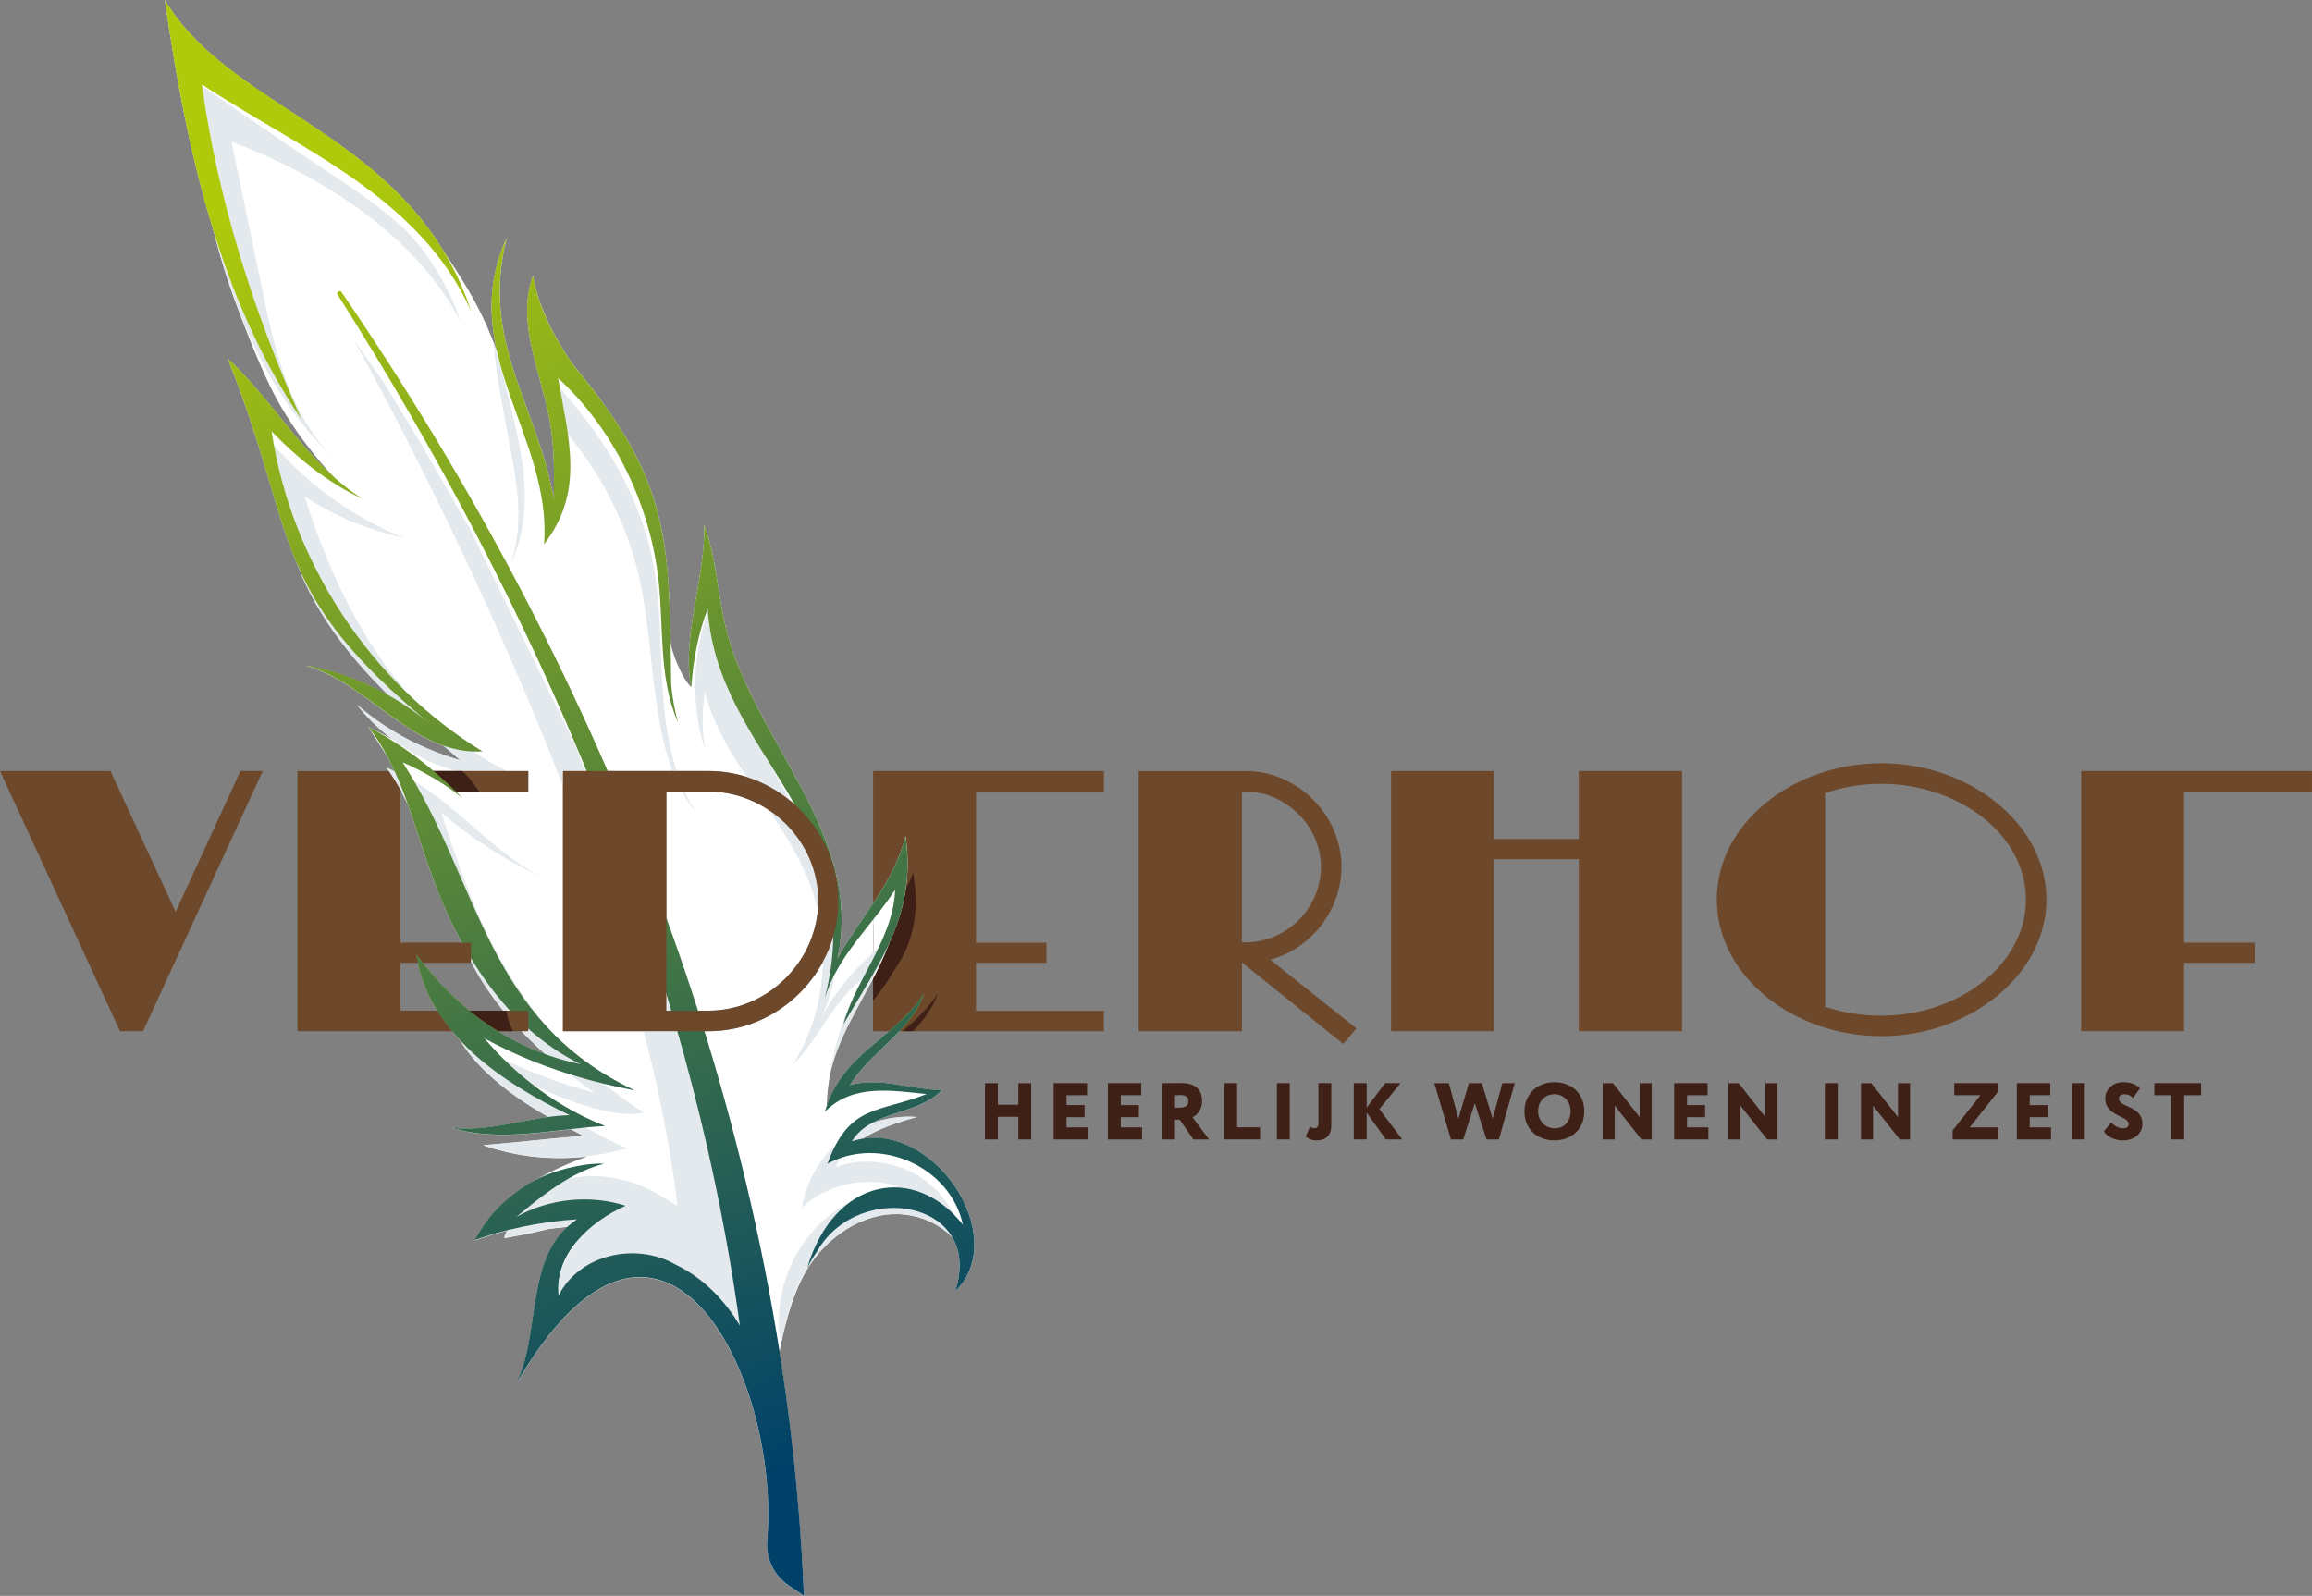 <?xml version="1.0" encoding="UTF-8"?><svg id="Laag_2" xmlns="http://www.w3.org/2000/svg" xmlns:xlink="http://www.w3.org/1999/xlink" viewBox="0 0 584.34 403.4"><rect x="0" y="0" width="584.34" height="403.4" fill="#808080" stroke="none"/><defs><style>.cls-1{fill:url(#Naamloos_verloop_15-6);}.cls-1,.cls-2,.cls-3,.cls-4,.cls-5,.cls-6,.cls-7,.cls-8,.cls-9,.cls-10,.cls-11,.cls-12,.cls-13,.cls-14{stroke-width:0px;}.cls-2{fill:url(#Naamloos_verloop_15-3);}.cls-3{fill:url(#Naamloos_verloop_15-7);}.cls-4{fill:#6e482a;}.cls-5{fill:#e3e9ec;}.cls-6{fill:#3f2016;}.cls-7{fill:none;}.cls-8{fill:#95c11f;}.cls-9{fill:#afca0b;}.cls-10{fill:#fff;}.cls-11{fill:url(#Naamloos_verloop_15-4);}.cls-12{fill:url(#Naamloos_verloop_15-2);}.cls-13{fill:url(#Naamloos_verloop_15-5);}.cls-14{fill:url(#Naamloos_verloop_15);}</style><linearGradient id="Naamloos_verloop_15" x1="141.47" y1="23.97" x2="257.94" y2="349.4" gradientUnits="userSpaceOnUse"><stop offset="0" stop-color="#afca0b"/><stop offset="1" stop-color="#004169"/></linearGradient><linearGradient id="Naamloos_verloop_15-2" x1="56.39" y1="54.42" x2="172.84" y2="379.83" xlink:href="#Naamloos_verloop_15"/><linearGradient id="Naamloos_verloop_15-3" x1="126.94" y1="29.17" x2="243.41" y2="354.6" xlink:href="#Naamloos_verloop_15"/><linearGradient id="Naamloos_verloop_15-4" x1="116.05" y1="33.07" x2="232.51" y2="358.5" xlink:href="#Naamloos_verloop_15"/><linearGradient id="Naamloos_verloop_15-5" x1="78.55" y1="46.49" x2="195.01" y2="371.92" xlink:href="#Naamloos_verloop_15"/><linearGradient id="Naamloos_verloop_15-6" x1="55.02" y1="54.91" x2="171.51" y2="380.39" xlink:href="#Naamloos_verloop_15"/><linearGradient id="Naamloos_verloop_15-7" x1="63.57" y1="51.85" x2="180.04" y2="377.28" xlink:href="#Naamloos_verloop_15"/></defs><g id="Laag_1-2"><path class="cls-6" d="m257.38,282.29h-5.18v5.73h-3.25v-14.22h3.25v5.45h5.18v-5.45h3.25v14.22h-3.25v-5.73Z"/><path class="cls-6" d="m266.31,273.79h8.43v3.05h-5.18v2.5h4.57v3.05h-4.57v2.58h5.39v3.05h-8.64v-14.22Z"/><path class="cls-6" d="m280.02,273.79h8.43v3.05h-5.18v2.5h4.57v3.05h-4.57v2.58h5.38v3.05h-8.64v-14.22Z"/><path class="cls-6" d="m293.72,288.02v-14.22c.79,0,4.43-.04,4.83-.04,3.88,0,5.26,1.93,5.26,4.55s-1.63,3.72-2.4,4.1l4.15,5.61h-3.94l-3.45-4.98h-1.2v4.98h-3.25Zm3.25-11.17v3.15h1.18c1.24,0,2.22-.45,2.22-1.65,0-.79-.41-1.54-1.97-1.54-.49,0-.75.02-1.42.04Z"/><path class="cls-6" d="m309.42,273.79h3.25v11.17h5.79v3.05h-9.04v-14.22Z"/><path class="cls-6" d="m322.72,273.79h3.25v14.22h-3.25v-14.22Z"/><path class="cls-6" d="m336.47,284.54c0,2.42-1.34,3.72-3.76,3.72-1.22,0-2.32-.53-2.68-1l1.06-2.48c.32.24.77.43,1.18.43.57,0,.95-.43.95-1.26v-10.16h3.25v10.75Z"/><path class="cls-6" d="m342.16,273.79h3.25v6.2l4.65-6.2h3.9l-5.34,6.56,5.77,7.66h-4.12l-4.86-6.77v6.77h-3.25v-14.22Z"/><path class="cls-6" d="m378.82,288.02h-3.11l-2.97-9.14-2.92,9.14h-3.11l-4.2-14.22h3.68l2.4,8.98,2.66-8.98h3.27l2.74,8.98,2.44-8.98h3.13l-4,14.22Z"/><path class="cls-6" d="m392.85,273.55c4.33,0,7.56,2.82,7.56,7.36s-3.23,7.35-7.56,7.35-7.56-2.82-7.56-7.35c0-4.12,3.03-7.36,7.56-7.36Zm0,11.66c2.7,0,4.1-1.91,4.1-4.31,0-2.6-1.81-4.31-4.1-4.31s-4.1,1.71-4.1,4.31c0,2.44,1.83,4.31,4.1,4.31Z"/><path class="cls-6" d="m414.86,288.02l-6.75-8.53v8.53h-3.05v-14.22h2.6l6.75,8.57v-8.57h3.05v14.22h-2.6Z"/><path class="cls-6" d="m423.14,273.79h8.43v3.05h-5.18v2.5h4.57v3.05h-4.57v2.58h5.39v3.05h-8.64v-14.22Z"/><path class="cls-6" d="m446.64,288.02l-6.75-8.53v8.53h-3.05v-14.22h2.6l6.75,8.57v-8.57h3.05v14.22h-2.6Z"/><path class="cls-6" d="m461.22,273.79h3.25v14.22h-3.25v-14.22Z"/><path class="cls-6" d="m480.15,288.02l-6.75-8.53v8.53h-3.05v-14.22h2.6l6.75,8.57v-8.57h3.05v14.22h-2.6Z"/><path class="cls-6" d="m493.91,273.79h10.97v2.28l-7.05,8.9h7.26v3.05h-11.58v-2.28l7.03-8.9h-6.62v-3.05Z"/><path class="cls-6" d="m509.75,273.79h8.43v3.05h-5.18v2.5h4.57v3.05h-4.57v2.58h5.38v3.05h-8.64v-14.22Z"/><path class="cls-6" d="m523.66,273.79h3.25v14.22h-3.25v-14.22Z"/><path class="cls-6" d="m532.09,277.65c0-2.19,1.75-4.11,4.59-4.11,1.83,0,3.29.61,4.18,1.57l-1.75,2.44c-.63-.59-1.1-.95-2.15-.95-.9,0-1.42.41-1.42,1.06,0,2.36,5.93,1.79,5.93,6.42,0,2.48-2.13,4.19-4.88,4.19-1.91,0-4.12-.81-4.82-2.34l1.85-2.22c.81,1.04,2.05,1.5,3.05,1.5.85,0,1.34-.43,1.34-1.1,0-2.13-5.93-1.87-5.93-6.46Z"/><path class="cls-6" d="m544.51,273.79h11.79v3.05h-4.27v11.17h-3.25v-11.17h-4.27v-3.05Z"/><path class="cls-4" d="m36.15,260.66h-5.82L0,194.89h27.92l16.47,35.61,16.38-35.61h5.64l-30.25,65.77Z"/><path class="cls-4" d="m339.5,263.89l-25.59-20.58v17.36h-26.13v-65.77h27.02c13.15,0,24.25,11.1,24.25,24.25,0,10.74-7.52,20.58-17.99,23.44l21.75,17.36-3.31,3.94Zm-24.7-63.8h-.9v38.12h.9c10.38,0,19.06-8.68,19.06-19.06s-8.95-19.06-19.06-19.06Z"/><path class="cls-4" d="m399.01,260.66v-43.49h-21.39v43.49h-26.04v-65.77h26.04v17.18h21.39v-17.18h26.13v65.77h-26.13Z"/><path class="cls-4" d="m475.52,261.92c-22.19,0-41.61-15.12-41.61-34.54s19.42-34.45,41.61-34.45,41.7,15.3,41.7,34.45-19.6,34.54-41.7,34.54Zm0-63.8c-4.92,0-9.66.81-14.23,2.33v54.05c4.65,1.52,9.4,2.24,14.23,2.24,19.24,0,36.51-12.71,36.51-29.35s-17.27-29.26-36.51-29.26Z"/><path class="cls-4" d="m552.03,200.08v38.21h17.81v5.1h-17.81v17.27h-26.04v-65.77h58.34v5.19h-32.3Z"/><path class="cls-7" d="m126.44,260.97c.19.12.38.22.57.33.65.38,1.29.76,1.95,1.12.32.17.64.34.96.51.54.29,1.08.57,1.63.84.34.17.69.34,1.03.5.55.26,1.11.51,1.67.76.33.14.65.29.98.43.72.3,1.45.59,2.18.86.16.06.32.13.48.19,0,0,0,0,0,0,0,0,0,0,0,0-1.64-1.46-3.24-2.97-4.79-4.52-.14-.14-.28-.29-.42-.43-.29-.29-.56-.59-.84-.88h-5.88c.16.1.32.21.49.31Z"/><path class="cls-7" d="m101.21,238.29h15.53s-.03-.07-.05-.1c0,0,0,0,0,0,0,0,0,0,0,0-.73-1.33-1.43-2.68-2.1-4.04-.16-.33-.32-.66-.48-.99-.5-1.04-.99-2.09-1.46-3.15-.19-.41-.37-.83-.55-1.24-.44-1.02-.87-2.04-1.28-3.07-.16-.39-.32-.78-.48-1.18-.54-1.39-1.07-2.78-1.56-4.17-.46-1.3-.91-2.62-1.35-3.94-.07-.2-.14-.41-.21-.61-.36-1.08-.71-2.16-1.06-3.24-1.02-3.14-2.04-6.3-3.15-9.42-.01-.03-.03-.06-.05-.09-.45-.91-.92-1.81-1.41-2.7-.05-.09-.1-.18-.15-.27h-.2v38.21Z"/><path class="cls-7" d="m106.86,243.39c.05.06.09.13.14.19.2.25.4.5.6.75.44.55.89,1.1,1.34,1.63.24.28.47.55.71.83.45.51.9,1.02,1.36,1.51.24.26.47.51.71.76.55.58,1.1,1.14,1.67,1.69.15.15.3.31.46.46.72.69,1.44,1.37,2.18,2.03.21.19.43.37.65.56.54.47,1.08.93,1.63,1.38.11.09.23.18.35.28h8.59c-.32-.39-.65-.78-.96-1.18-.14-.18-.28-.37-.42-.55-.49-.64-.97-1.28-1.44-1.93-.19-.27-.39-.54-.58-.81-.43-.61-.84-1.22-1.25-1.84-.17-.26-.35-.52-.52-.79-.55-.87-1.09-1.74-1.6-2.64,0,0,0-.01-.01-.02,0,0,0-.01,0-.02-.51-.88-.97-1.79-1.44-2.7v.4h-12.15Z"/><path class="cls-7" d="m109.11,252.96c-.44-.85-.86-1.72-1.25-2.61-.01-.03-.03-.06-.04-.09-.37-.86-.7-1.74-1.01-2.64-.05-.15-.1-.3-.16-.45-.29-.87-.55-1.76-.78-2.67-.04-.15-.07-.31-.11-.47-.05-.21-.08-.43-.13-.63h-4.43v12.08h9.34c-.47-.77-.93-1.55-1.35-2.36-.03-.05-.05-.11-.08-.16Z"/><path class="cls-7" d="m212.04,264.35c-.8,1.98-1.49,4.01-2,6.09-.78,3.36-1.03,6.8-1.1,9.26,0,0,0,0,0,0,2.94-8.89,9.54-13.71,15.76-19.04h-4.02v-13.33c-2.92,5.64-6.24,11.11-8.59,16.92-.01.03-.03.07-.04.1Z"/><polygon class="cls-7" points="174.75 173.71 174.75 173.71 174.75 173.71 174.75 173.71"/><path class="cls-4" d="m99.72,194.92s0-.02-.01-.02h-.05s.04.02.06.02c0,0,0,0,0,0Z"/><path class="cls-4" d="m279.01,200.08v-5.19h-58.34v33.47c.21-.32.43-.65.64-.97,3.23-4.96,6.09-10.11,7.53-16.04h0s0,0,0,0c.17,1.16.29,2.29.37,3.4,0,.12.02.25.03.38.07,1.03.11,2.04.11,3.03,0,.19,0,.37,0,.56,0,.94-.04,1.87-.1,2.78-.01.22-.03.43-.05.65-.07.87-.17,1.74-.29,2.58-.03.23-.07.47-.11.7-.13.81-.27,1.61-.45,2.39-.06.25-.12.5-.18.75-.15.63-.31,1.25-.49,1.87-.11.39-.22.77-.34,1.15-.17.55-.35,1.1-.54,1.64-.14.4-.28.8-.43,1.19-.2.55-.42,1.09-.64,1.63-.17.42-.34.83-.53,1.25-.23.52-.46,1.04-.7,1.56,0,0,0,0,0,0-.04.11-.08.21-.12.32-.25.67-.52,1.34-.8,2-.11.27-.23.53-.35.79-.23.52-.46,1.03-.7,1.55-.12.26-.24.51-.36.77-.28.58-.57,1.17-.86,1.75-.07.15-.15.3-.22.44-.15.29-.3.57-.45.86v13.33h4.02c1.41-1.21,2.79-2.44,4.11-3.75.03-.03.07-.06.1-.1.47-.47.92-.95,1.37-1.44.11-.12.22-.23.33-.35.41-.46.8-.94,1.19-1.43.12-.15.26-.3.38-.46.5-.65.98-1.31,1.43-2.01-.22.61-.47,1.2-.74,1.78-1.38,2.95-3.34,5.43-5.53,7.76h51.68v-5.19h-32.3v-12.08h17.81v-5.1h-17.81v-38.21h32.3Z"/><path class="cls-10" d="m179.06,200.08h-10.65v55.39h10.65c15.03,0,27.74-12.71,27.74-27.74s-12.71-27.65-27.74-27.65Z"/><path class="cls-8" d="m116.68,253.81c-.21-.19-.43-.37-.65-.56-.74-.66-1.47-1.34-2.18-2.03-.15-.15-.3-.31-.46-.46-.56-.56-1.12-1.12-1.67-1.69-.24-.25-.47-.51-.71-.76-.46-.5-.91-1-1.36-1.51-.24-.27-.48-.55-.71-.83-.45-.54-.9-1.08-1.34-1.63-.2-.25-.4-.5-.6-.75-.05-.06-.09-.12-.14-.19h-1.23c.05.21.08.43.13.63.04.16.07.31.11.47.23.91.49,1.8.78,2.67.05.15.1.3.16.45.31.9.64,1.78,1.01,2.64.01.03.03.06.04.09.38.89.8,1.76,1.25,2.61.03.05.05.11.08.16.42.8.88,1.59,1.35,2.36h8.1c-.11-.09-.23-.18-.35-.28-.55-.45-1.09-.92-1.63-1.38Z"/><path class="cls-10" d="m208.94,279.71s0,0,0,0c.07-2.46.33-5.9,1.1-9.26.52-2.08,1.2-4.11,2-6.09.01-.03.03-.07.04-.1,2.35-5.81,5.67-11.28,8.59-16.92v-18.97c-.19.29-.39.59-.58.88-.82,1.23-1.66,2.45-2.5,3.68-.42.61-.84,1.23-1.25,1.84-1.66,2.46-3.27,4.95-4.71,7.54,2.1-9.44.95-18.23-1.85-26.7-.38-1.16-.78-2.31-1.22-3.45-1-2.6-2.13-5.17-3.36-7.72s-2.55-5.09-3.91-7.62c-.45-.84-.91-1.68-1.38-2.52-.93-1.68-1.86-3.36-2.8-5.04-.47-.84-.94-1.68-1.4-2.52-5.13-9.24-10.01-18.55-12.33-28.37-.51-2.13-.91-4.3-1.28-6.49-.18-1.09-.36-2.19-.53-3.29-.87-5.49-1.72-10.98-3.61-15.97h0s0,0,0,0c.09,2.4-.06,4.91-.35,7.5-.29,2.59-.71,5.25-1.17,7.93-.3,1.79-.62,3.58-.92,5.38-.3,1.79-.58,3.58-.82,5.34-.71,5.3-.97,10.41.04,14.94h0s0,0,0,0h0c-2.19-1.87-5.24-9.12-5.28-11.85,0-.12,0-.24,0-.36,0-.01,0-.02,0-.03-.01-.8-.03-1.58-.05-2.36,0-.17,0-.33-.01-.5-.02-.7-.04-1.4-.06-2.09,0-.21-.01-.42-.02-.63-.02-.66-.04-1.31-.07-1.96,0-.2-.02-.39-.02-.58-.03-.66-.05-1.32-.08-1.96,0-.06,0-.12,0-.18-.1-2.14-.24-4.19-.41-6.19-.02-.21-.03-.43-.05-.64-.05-.5-.1-1-.15-1.49-.03-.28-.06-.56-.09-.84-.05-.47-.11-.93-.16-1.39-.04-.3-.07-.59-.11-.89-.06-.45-.12-.89-.18-1.34-.04-.3-.09-.59-.13-.89-.07-.44-.14-.87-.21-1.3-.05-.29-.1-.58-.15-.87-.08-.43-.16-.87-.24-1.29-.05-.28-.11-.55-.17-.83-.09-.44-.18-.88-.28-1.31-.05-.22-.1-.43-.16-.65-.24-1.01-.49-2.01-.77-3-.04-.13-.07-.26-.11-.39-.12-.41-.25-.83-.38-1.24-.09-.28-.17-.57-.26-.85-.13-.39-.26-.78-.4-1.17-.1-.3-.21-.61-.32-.91-.14-.38-.28-.76-.42-1.14-.12-.31-.24-.63-.36-.94-.15-.38-.3-.75-.46-1.13-.13-.32-.27-.64-.41-.96-.16-.37-.32-.74-.49-1.12-.15-.33-.31-.66-.46-.99-.17-.37-.35-.73-.53-1.1-.17-.35-.35-.7-.53-1.05-.18-.36-.36-.71-.55-1.07-.22-.42-.45-.84-.69-1.25-.27-.5-.55-1-.84-1.5-.28-.49-.57-.98-.87-1.48-.2-.32-.4-.65-.61-.98-.26-.41-.51-.83-.78-1.24-.22-.34-.44-.68-.66-1.02-.27-.42-.55-.83-.83-1.26-.23-.34-.47-.69-.71-1.04-.29-.43-.59-.85-.9-1.29-.25-.35-.5-.7-.75-1.05-.32-.44-.65-.89-.98-1.34-.25-.34-.51-.69-.77-1.04-.36-.48-.74-.97-1.11-1.46-.25-.33-.5-.65-.76-.99-.43-.54-.87-1.1-1.31-1.65-.23-.29-.45-.57-.69-.86-.67-.83-1.36-1.67-2.07-2.52-.02-.02-.03-.04-.05-.06-.59-.84-1.16-1.7-1.73-2.57-.81-1.26-1.58-2.55-2.32-3.86-.55-.97-1.08-1.96-1.58-2.95-.5-1-.97-2.01-1.41-3.03-1.42-3.3-2.52-6.7-3.07-10.15,0,0,0,0,0,0h0c-.54,1.47-.92,2.96-1.15,4.46-.12.75-.2,1.5-.26,2.26-.11,1.51-.09,3.03.02,4.56.06.76.13,1.53.23,2.3.99,7.67,3.97,15.43,5.32,22.75,1.22,6.66,1.25,13.37,1.08,20.08-.51-2.85-1.16-5.58-1.9-8.22-.09-.31-.17-.62-.26-.92-.95-3.31-2.04-6.49-3.15-9.59-.3-.82-.59-1.64-.89-2.46-2.05-5.62-4.11-11.07-5.54-16.74-.33-1.3-.62-2.61-.88-3.93-.76-3.98-1.16-8.1-.99-12.49.06-1.46.18-2.96.37-4.49s.45-3.1.79-4.7c.17-.8.36-1.61.57-2.44-.37.8-.69,1.59-1,2.38-.09.23-.17.46-.26.68-.22.6-.43,1.2-.62,1.8-.07.2-.14.4-.2.61-.23.75-.44,1.5-.62,2.25-.05.21-.09.41-.14.61-.13.55-.24,1.11-.34,1.66-.05.28-.1.55-.14.83-.09.53-.16,1.07-.22,1.6-.03.26-.07.53-.09.79-.06.63-.11,1.25-.14,1.87-.02.34-.03.68-.04,1.01-.01.37-.02.75-.02,1.12,0,.37,0,.73,0,1.1,0,.33.02.65.04.98.03.72.08,1.44.14,2.16.02.22.04.44.06.66.05.47.1.94.17,1.41.02.15.04.29.06.44.23,1.63.53,3.25.9,4.86-.28-.76-.57-1.53-.87-2.3-3.99-10.55-9.47-18.23-12.9-23.51,0,0,0,0,0,0-.36-.59-.72-1.16-1.1-1.73h0c-.07-.12-.15-.24-.21-.35-.46-.77-.97-1.48-1.48-2.13-.35-.49-.7-.99-1.06-1.46-8-10.66-18.13-18.25-28.29-25.08-1.56-1.05-3.13-2.08-4.68-3.11-4.67-3.07-9.27-6.05-13.6-9.18-2.16-1.56-4.26-3.16-6.26-4.82-1.33-1.11-2.63-2.24-3.87-3.41-.62-.59-1.23-1.18-1.83-1.78-1.19-1.21-2.33-2.46-3.4-3.76-1.61-1.95-3.09-4-4.4-6.2.34,2.4.7,4.81,1.08,7.22.05.32.1.64.15.97.33,2.13.67,4.26,1.03,6.39.04.22.08.43.11.65.38,2.26.78,4.52,1.2,6.78.02.09.03.18.05.26,2.26,12.21,5.06,24.36,8.74,36.19.54,2.14,1.11,4.28,1.72,6.4.61,2.13,1.26,4.24,1.96,6.35,0,0,.12.37.36,1.04h0c.47,1.4.97,2.79,1.48,4.17,1.96,5.39,5.26,14.01,8.78,21.29,5.07,10.49,13.24,20.08,16.48,23.2-.75-.67-1.5-1.35-2.23-2.06-.74-.72-1.47-1.44-2.17-2.18-7.93-8.32-14.36-18.23-22.86-26.06.58,1.45,1.13,2.87,1.66,4.25.2.54.39,1.05.59,1.58.31.83.63,1.66.92,2.47.25.7.49,1.37.73,2.05.21.6.44,1.21.64,1.8.27.79.53,1.55.79,2.32.15.45.31.91.46,1.35.3.9.59,1.78.87,2.66.09.27.18.54.26.8.34,1.06.67,2.11.99,3.13.01.04.03.08.04.12,3.63,11.68,5.93,20.9,9.71,29.63,0,0,0,0,0,0,.11.27.22.54.33.81.32.78.61,1.58.95,2.35.58,1.32,1.21,2.61,1.86,3.88.2.39.42.78.63,1.17.47.89.96,1.76,1.47,2.63.25.42.5.84.75,1.25.52.85,1.06,1.69,1.61,2.52.24.36.48.73.73,1.09.67.99,1.37,1.96,2.08,2.92.13.18.26.36.39.54,1.8,2.39,3.71,4.7,5.71,6.96.1.12.21.23.32.35.91,1.02,1.84,2.03,2.79,3.02.11.12.23.24.34.36,1.02,1.06,2.05,2.11,3.09,3.15,0,0,0,0,0,0-.37-.21-.74-.4-1.11-.59-.81-.44-1.63-.86-2.45-1.26-.42-.2-.83-.41-1.25-.61-1.09-.51-2.18-.98-3.28-1.43-.36-.14-.72-.28-1.08-.42-.98-.38-1.96-.73-2.95-1.05-.27-.09-.53-.18-.8-.27-1.21-.38-2.43-.72-3.65-1.03-.3-.08-.6-.15-.91-.22-1.27-.3-2.55-.57-3.83-.79.73.2,1.45.43,2.17.68.15.05.3.11.45.16.69.25,1.36.53,2.03.82.12.05.25.11.37.17.6.27,1.19.56,1.77.86.12.06.25.12.37.19.64.34,1.26.69,1.89,1.05.18.1.36.21.53.32.56.34,1.12.68,1.67,1.04.18.12.36.23.54.35.47.31.94.63,1.41.95.26.18.52.35.78.53.38.26.76.53,1.13.8,6.55,4.68,12.82,9.94,20.06,12.45,0,0,0,0,0,0,1.42,1.23,2.84,2.46,4.26,3.68-1.21-.36-2.41-.74-3.6-1.15-6.25-2.17-12.11-5.12-17.47-8.93-1.76-1.25-3.48-2.58-5.12-4.03,0,0,0,0,0,0h0c.63.82,1.3,1.61,1.99,2.38.1.11.2.21.29.31.62.68,1.25,1.34,1.9,1.98.04.04.09.08.14.13,1.48,1.43,3.06,2.77,4.71,4.01-2.94-1.63-6.14-3.17-6.14-3.17l4.82,7.53c.64,1.2,1.25,2.42,1.82,3.67h33.8v5.19h-32.1c.05.09.1.18.15.27.49.89.96,1.79,1.41,2.7.01.03.03.06.05.09,1.11,3.12,2.13,6.27,3.15,9.42.35,1.08.7,2.16,1.06,3.24.07.21.14.41.21.61.44,1.32.89,2.64,1.35,3.94.49,1.39,1.01,2.78,1.56,4.17.15.39.32.78.48,1.18.41,1.02.84,2.05,1.28,3.07.18.41.36.83.55,1.24.47,1.05.96,2.1,1.46,3.15.16.33.32.66.48.99.67,1.36,1.37,2.71,2.1,4.04,0,0,0,0,0,0,0,0,0,0,0,0,.01.03.03.07.05.1h2.27v4.7c.47.91.93,1.81,1.44,2.7,0,0,0,.01,0,.02,0,0,0,.01.01.02.51.89,1.05,1.77,1.6,2.64.17.27.34.53.52.79.41.62.82,1.24,1.25,1.84.19.27.38.54.58.81.47.65.95,1.3,1.44,1.93.14.18.28.37.42.55.31.4.64.79.96,1.18h6.27v5.19h-1.68c.28.29.56.59.84.88.14.14.28.29.42.43,1.55,1.55,3.14,3.06,4.79,4.52,0,0,0,0,0,0,0,0,0,0,0,0-.16-.06-.32-.13-.48-.19-.73-.27-1.46-.56-2.18-.86-.33-.14-.65-.28-.98-.43-.56-.24-1.11-.49-1.67-.76-.35-.16-.69-.33-1.03-.5-.55-.27-1.09-.55-1.63-.84-.32-.17-.64-.34-.96-.51-.65-.36-1.3-.74-1.95-1.12-.19-.11-.38-.22-.57-.33-.16-.1-.32-.21-.49-.31h-11.66c.65.78,1.31,1.56,2.01,2.31,0,0,0,0,0,0,0,0,0,0,0,0,.78,1.28,1.65,2.5,2.59,3.68.01.02.03.03.04.05.36.45.74.88,1.12,1.32.17.19.33.39.5.57.35.38.7.75,1.06,1.12.23.24.46.47.7.71.33.33.67.65,1.01.97.29.27.58.54.88.8.31.28.62.55.93.83.37.32.76.64,1.14.95.25.21.5.42.75.62.65.52,1.3,1.02,1.96,1.52,0,0,.02.01.03.02.74.55,1.49,1.09,2.25,1.62.17.12.35.23.52.35.61.42,1.23.83,1.86,1.23.14.09.28.17.42.26.68.43,1.36.85,2.05,1.27.07.04.14.08.21.13.77.46,1.54.91,2.32,1.35-.47.06-.93.13-1.4.2-.07.01-.14.02-.21.03-3.28.51-6.54,1.21-9.81,1.78-.02,0-.05,0-.07.01-.55.1-1.11.18-1.66.27-.08.01-.15.02-.23.04-1.19.18-2.39.33-3.59.44-.11,0-.22.02-.33.03-.46.04-.93.07-1.39.09-.19,0-.38.02-.57.02-.39.01-.79.02-1.19.03-.21,0-.41,0-.62,0-.4,0-.81-.02-1.21-.04-.19,0-.37-.01-.56-.03-.59-.04-1.18-.09-1.77-.16h0c.72.22,1.45.41,2.17.59.22.05.44.1.67.15.52.12,1.04.22,1.57.32.24.04.47.08.71.12.58.09,1.15.17,1.73.24.16.02.31.04.47.06.73.08,1.47.14,2.21.19.17.01.33.02.5.02.58.03,1.17.05,1.75.07.22,0,.45,0,.67,0,.57,0,1.13,0,1.7,0,.18,0,.37,0,.55,0,1.52-.04,3.04-.12,4.57-.24.15-.01.3-.02.45-.04.65-.05,1.3-.11,1.95-.17.12-.01.24-.02.36-.03,2.73-.27,5.46-.6,8.18-.91,0,0,.01,0,.02,0,1.05.56,2.1,1.11,3.16,1.67-4.26.36-8.46.77-12.65,1.19-4.2.41-8.39.83-12.65,1.19,0,0,0,0,0,0h0s0,0,0,0c.93.33,1.87.62,2.82.9.24.07.49.14.74.21.85.24,1.71.46,2.58.66.1.02.21.05.31.08,1,.22,2,.41,3,.58.16.03.33.05.49.08.94.15,1.88.28,2.83.38.08,0,.16.02.24.03,2.17.23,4.36.33,6.54.32.02,0,.05,0,.07,0,2.22-.01,4.43-.15,6.63-.4-3.59,1.26-9.08,3.5-14.24,6.66-.48.28-.94.57-1.38.87-.07.04-.13.09-.2.14-.73.48-1.44.96-2.09,1.45-.36.27-.69.54-1.03.81-.33.26-.68.52-1,.79-.41.35-.78.7-1.16,1.05-.21.19-.44.38-.64.58-.41.4-.79.8-1.17,1.21-.14.15-.29.3-.43.45-.4.45-.78.91-1.15,1.36-.09.11-.19.22-.27.33-.39.5-.76,1-1.12,1.51-.05.08-.11.15-.17.23-.37.54-.73,1.09-1.08,1.64-.03.05-.06.09-.09.14-.37.59-.72,1.19-1.06,1.8,0,.01-.01.02-.02.03-.07.11-.11.2-.11.2,0,0,0,0,0,0,.73-.27,1.51-.53,2.3-.79.33-.11.66-.21.99-.32.45-.14.91-.28,1.38-.42,1.12-.33,2.28-.65,3.48-.96l-.57,1.45s-.02.13-.03.24.02.23.1.19c.05-.02.65-.14,1.45-.29.16-.03.33-.06.5-.09.34-.06.71-.13,1.07-.2.51-.1,1.02-.19,1.46-.27.82-.15,1.43-.26,1.43-.26l5.29-1.23s.4-.05.99-.12c0,0,.02,0,.03,0,.99-.12,2.52-.29,3.65-.4,0,0,0,0,0,0h0c-.12.11-.22.22-.33.32-.22.21-.45.42-.66.64-.14.15-.27.3-.4.45-.17.19-.35.38-.51.57-.14.16-.26.33-.39.5-.15.19-.3.38-.44.57-.13.17-.25.35-.37.53-.13.19-.26.38-.39.58-.12.18-.23.37-.34.56-.12.2-.23.39-.34.59-.11.19-.21.39-.31.59-.1.2-.21.4-.31.61-.1.2-.19.4-.28.6-.09.21-.18.42-.27.63-.09.21-.17.42-.25.63-.08.21-.16.43-.24.64-.08.21-.16.43-.23.64-.07.22-.15.43-.22.65-.07.22-.14.44-.21.66-.07.22-.13.44-.19.66-.06.22-.13.45-.19.67-.06.22-.12.45-.17.67-.06.23-.11.46-.17.69-.05.23-.1.45-.15.68-.05.23-.1.47-.15.7-.05.22-.09.45-.13.67-.05.24-.1.49-.14.73-.04.21-.08.41-.11.62-.05.26-.1.53-.14.79,0,.05-.02.1-.02.14-.14.84-.28,1.69-.41,2.54,0,.03,0,.06-.01.09-.22,1.46-.43,2.93-.66,4.39-.02.14-.04.28-.07.43-.05.33-.1.66-.16,1-.03.18-.06.35-.09.53-.05.3-.1.6-.15.89-.03.19-.07.39-.1.58-.05.28-.1.55-.15.83-.04.2-.08.4-.12.61-.05.27-.11.53-.16.8-.04.2-.09.41-.13.61-.06.26-.12.52-.18.78-.05.2-.09.41-.14.61-.06.26-.13.51-.2.77-.05.2-.1.4-.16.6-.07.26-.15.51-.22.76-.06.19-.11.39-.17.58-.08.26-.17.51-.25.76-.06.18-.12.37-.19.55-.09.26-.19.52-.29.77-.07.17-.13.34-.2.51-.12.29-.24.57-.37.85-.06.13-.11.27-.18.4-.19.41-.39.82-.61,1.22,0,0,0,0,0,0,0,0,0,0,0,0,4.03-7.01,7.98-12.51,11.82-16.7.55-.6,1.09-1.17,1.64-1.72,1.09-1.09,2.17-2.08,3.23-2.96,2.67-2.21,5.27-3.8,7.8-4.83,1.01-.41,2.01-.73,2.99-.97,3.94-.95,7.67-.53,11.12.95.86.37,1.71.81,2.54,1.31,1.25.75,2.45,1.64,3.61,2.66.78.68,1.53,1.41,2.27,2.2.74.79,1.45,1.62,2.15,2.51.7.88,1.37,1.82,2.03,2.79.66.97,1.29,1.99,1.9,3.04s1.2,2.15,1.77,3.27c.28.56.56,1.13.83,1.71.54,1.16,1.06,2.35,1.56,3.56.49,1.22.97,2.46,1.41,3.73s.87,2.55,1.26,3.86c1.58,5.22,2.74,10.74,3.42,16.25.17,1.38.31,2.76.43,4.13.11,1.37.19,2.74.25,4.11.05,1.36.07,2.71.06,4.05-.02,2.01-.11,3.99-.27,5.92-.38,4.49,1.67,8.84,5.4,11.38l3.88,2.64c-.13-3.25-.3-6.49-.5-9.73-.06-1.06-.13-2.12-.2-3.17-.15-2.25-.31-4.49-.49-6.74-.09-1.16-.17-2.33-.27-3.49-.24-2.75-.49-5.5-.77-8.24-.19-1.93-.41-3.85-.62-5.77-.11-.96-.22-1.93-.33-2.89-.85-7.26-1.85-14.49-2.99-21.7,1.44-7.5,3.89-16.79,8.3-22.85,1.14-1.57,2.43-3.05,3.84-4.39.71-.67,1.44-1.31,2.21-1.92.38-.3.77-.59,1.17-.88.79-.56,1.61-1.09,2.45-1.56.84-.48,1.7-.91,2.59-1.29,2.21-.95,4.54-1.59,6.95-1.83.66-.06,1.32-.08,1.98-.08.15,0,.31,0,.46,0,.66.02,1.32.06,1.98.14.03,0,.05,0,.08.01.65.08,1.29.21,1.93.35.12.03.24.05.36.08.67.16,1.33.35,1.98.58,0,0,.01,0,.02,0,.66.23,1.3.5,1.92.8.06.03.13.06.19.09,1.29.63,2.5,1.39,3.61,2.28.02.02.04.03.07.05.56.45,1.09.94,1.59,1.46h0s0,0,0,0c.51.86.92,1.79,1.23,2.79,0,0,0,.01,0,.02.15.49.28,1,.38,1.53,0,.04.01.09.02.13.09.49.16,1,.19,1.52,0,.1,0,.2,0,.3.03.48.04.96.03,1.45,0,.19-.04.39-.05.59-.03.42-.05.84-.11,1.27-.05.34-.13.69-.19,1.04-.06.31-.1.61-.17.93-.16.68-.35,1.37-.58,2.07,0,0,0,0,0,0h0c.44-.43.85-.87,1.23-1.33.12-.15.22-.31.34-.46.24-.32.48-.63.7-.96.12-.19.22-.38.34-.58.18-.3.36-.6.52-.91.11-.21.19-.43.29-.64.13-.3.27-.6.39-.91.08-.23.15-.46.22-.69.1-.3.2-.61.28-.92.06-.24.11-.48.16-.73.06-.31.13-.61.18-.92.04-.25.06-.51.09-.76.03-.31.07-.62.08-.93.02-.26.02-.52.02-.79,0-.31,0-.61,0-.92,0-.27-.03-.55-.05-.82-.02-.3-.05-.6-.08-.9-.03-.28-.07-.57-.12-.85-.04-.29-.09-.58-.15-.87-.06-.3-.12-.59-.19-.89-.06-.28-.13-.55-.21-.83-.08-.31-.17-.62-.27-.93-.08-.26-.16-.52-.25-.77-.11-.33-.23-.65-.35-.97-.09-.24-.19-.47-.28-.7-.14-.34-.29-.68-.44-1.02-.1-.21-.2-.41-.3-.62-.18-.36-.36-.72-.55-1.07-.09-.17-.19-.34-.28-.51-.22-.38-.44-.77-.67-1.14-.08-.13-.16-.25-.24-.38-.26-.41-.53-.82-.81-1.22-.05-.07-.11-.15-.16-.22-.32-.45-.65-.88-.99-1.31,0,0-.01-.01-.02-.02-5.41-6.78-13.58-11.4-21.92-10.01,0,0,0,0,0,0,.72-.47,1.46-.91,2.22-1.3,0,0,0,0,0,0,.93-.48,1.86-.92,2.8-1.32,2.82-1.19,5.71-2.05,8.72-2.92-.93-.07-1.85-.09-2.78-.06-.19,0-.38.03-.58.04-.77.04-1.53.1-2.29.2-.14.02-.29.05-.43.07-.84.13-1.66.29-2.48.49-.06.02-.13.03-.19.05-.91.23-1.8.5-2.68.82.62-.35,1.28-.66,1.94-.95.13-.06.26-.12.4-.17.32-.13.63-.26.96-.38.05-.02.1-.04.15-.06,2.38-.9,4.9-1.61,7.31-2.52.04-.01.07-.03.11-.04.44-.17.88-.35,1.31-.54.1-.04.19-.08.29-.13.47-.21.93-.43,1.38-.66,0,0,.02,0,.02-.01.45-.24.88-.49,1.3-.76.11-.07.22-.15.32-.22.32-.21.62-.44.92-.67.11-.09.23-.18.34-.27.39-.32.76-.66,1.11-1.03-1.93-.01-3.88-.23-5.84-.52-2.45-.36-4.9-.83-7.35-1.14-1.47-.18-2.93-.31-4.38-.32-.48,0-.97,0-1.45.03-1.44.08-2.87.29-4.29.7.66-1.07,1.39-2.08,2.18-3.06,3.09-3.82,6.97-7,10.33-10.56h-2.64c-6.21,5.33-12.81,10.15-15.76,19.04Zm-29.88-19.04h-36.78v-65.77h36.78c17.9,0,32.84,14.94,32.84,32.84s-14.85,32.93-32.84,32.93Z"/><path class="cls-8" d="m97.65,194.06h0s0,0,0,0c.19.27.37.56.56.83h1.46c-.67-.29-1.33-.58-2.02-.83Z"/><path class="cls-8" d="m105.17,241.13h0s0,0,0,0c.13.77.29,1.52.46,2.27h1.23c-.58-.74-1.15-1.5-1.69-2.27Z"/><path class="cls-8" d="m124,259.42c-.26-.17-.51-.35-.77-.53-.56-.38-1.11-.77-1.66-1.17-.3-.22-.59-.44-.89-.66-.51-.39-1.02-.78-1.52-1.18-.17-.14-.34-.27-.51-.41h-8.1s.05.09.08.14c.04.07.09.14.13.21,1.06,1.69,2.25,3.3,3.52,4.84h11.66c-.65-.4-1.3-.81-1.95-1.24Z"/><path class="cls-5" d="m131.95,196.71c-14.25-6.1-26.14-16.76-35.12-29.39-8.98-12.63-15.15-27.06-19.86-41.83,7.72,5.06,16.14,8.49,25.15,10.48-14.96-5.99-28.16-16.31-37.58-29.39,4.22,12.89,6.47,26.93,11.93,39.35,8.27,18.8,24.32,32.85,39.89,46.25-9.69-2.86-18.6-7.44-26.19-14.12,9.67,12.45,26.07,19.97,41.78,18.66Z"/><path class="cls-4" d="m99.91,197.52c.4.66.8,1.33,1.18,2,.11.19.21.38.32.56h32.1v-5.19h-33.8s0,.02.01.02c0,0,0,0,0,0-.02,0-.04-.02-.06-.02h-1.46c.41.6.82,1.2,1.21,1.81.17.27.33.54.5.81Z"/><path class="cls-6" d="m116.77,194.89h-17.06s0,.02.01.02c0,0,0,0,0,0-.02,0-.04-.02-.06-.02h-1.46c.41.6.82,1.2,1.21,1.81.17.27.33.54.5.81.4.66.8,1.33,1.18,2,.11.19.21.38.32.56h19.77c-1.3-1.52-2.17-3.23-4.41-5.19Z"/><path class="cls-6" d="m221.23,252.21c.09-.11.18-.23.28-.35.36-.45.72-.91,1.06-1.37.15-.2.3-.4.45-.61.3-.41.58-.82.86-1.24.14-.21.29-.43.43-.64.35-.54.68-1.09.99-1.65.05-.09.11-.17.15-.26,0,0,0,0,0,0,.3-.41.59-.83.87-1.25.22-.33.44-.67.65-1.02.27-.44.54-.89.79-1.34.18-.33.36-.67.53-1,.23-.46.46-.93.67-1.4.15-.33.29-.67.42-1,.22-.54.42-1.09.6-1.66.07-.22.15-.45.22-.67.21-.71.39-1.45.55-2.2.05-.22.1-.43.14-.65.15-.79.27-1.61.36-2.45.02-.21.04-.42.06-.63.08-.88.12-1.79.13-2.73,0-.18,0-.37,0-.56,0-.99-.05-2.02-.14-3.08-.01-.13-.03-.26-.04-.39-.11-1.15-.25-2.33-.46-3.56,0,0,0,0,0,0h0c-1.78,5.3-5.33,9.18-9.33,12.73-.26.23-.53.46-.79.69v18.97c.18-.22.37-.44.56-.66Z"/><path class="cls-10" d="m221.12,246.47c.08-.15.15-.3.22-.44.29-.58.58-1.16.86-1.75.12-.25.24-.51.36-.77.24-.51.47-1.03.7-1.55.12-.26.23-.53.35-.79.28-.66.55-1.33.8-2,.04-.11.09-.21.12-.32,0,0,0,0,0,0,.24-.52.48-1.04.7-1.56.18-.41.35-.83.53-1.25.22-.54.43-1.08.64-1.63.15-.39.29-.79.43-1.19.19-.54.37-1.09.54-1.64.12-.38.23-.77.34-1.15.17-.62.34-1.24.49-1.87.06-.25.12-.5.18-.75.17-.79.32-1.59.45-2.39.04-.23.08-.46.11-.7.12-.85.22-1.71.29-2.58.02-.22.03-.43.05-.65.06-.91.1-1.83.1-2.78,0-.18,0-.37,0-.56,0-.99-.04-2-.11-3.03,0-.12-.02-.25-.03-.38-.09-1.11-.2-2.24-.37-3.4,0,0,0,0,0,0h0c-1.44,5.93-4.31,11.07-7.53,16.04-.21.32-.43.65-.64.97v18.97c.15-.29.3-.57.45-.86Z"/><path class="cls-8" d="m233.6,251.13c-.45.7-.93,1.37-1.43,2.01-.12.16-.25.3-.38.46-.39.48-.78.97-1.19,1.43-.11.12-.22.23-.33.35-.45.49-.9.98-1.37,1.44-.03.03-.07.06-.1.1-1.32,1.31-2.71,2.55-4.11,3.75h2.64c2.19-2.32,4.16-4.81,5.53-7.76.27-.57.51-1.17.74-1.78Z"/><path class="cls-10" d="m116.9,201.78s-4.38-4.53-10.71-8.94-6.82-3.28-6.82-3.28l2.09,6.15,2.99,7.75,12.45-1.68Z"/><path class="cls-5" d="m128.98,142.79c4.15-8.56,4.31-18.56,2.68-27.93-1.63-9.37-4.36-19.18-6.92-28.33.73,9.51,2.96,19.55,4.67,28.94,1.71,9.39,2.71,18.31-.42,27.32Z"/><path class="cls-5" d="m233.06,297.84c-6.32-4.3-14.71-5.39-21.93-2.85,1.94-3.7,5.33-6.49,9.04-8.42,3.71-1.93,7.5-3.08,11.52-4.23-6.74-.53-13.66,1.57-18.97,5.75-5.31,4.19-8.96,10.43-10.01,17.11,6.45-5.95,16-7.96,24.38-5.35-9.23,1.09-17.95,6.17-23.5,13.63s-7.86,17.24-6.25,26.39c1.42-7.62,3.39-14.78,7.95-21.05,4.56-6.27,11.49-11.11,19.2-11.87,7.72-.76,16.03,3.18,19.24,10.24-.28-7.64-4.37-15.05-10.69-19.35Z"/><path class="cls-5" d="m178.14,175.01c4.83,18.18,20.58,31.62,26.88,49.34,5.19,14.6,3.64,31.82-4.73,44.86,6.7-6.59,10.03-15.89,17.52-21.56-4.44,8.03-7.06,16.85-8.42,25.92,2.26-14.41,13.35-25.69,16.73-39.88-2.5,5.14-7.43,8.58-11.16,12.9-3.15,3.64-5.94,7.75-8.21,11.99,6.24-10.9,5.7-24.59,1.85-36.55-3.85-11.96-10.67-22.68-16.77-33.66s-11.62-22.7-12.45-35.23c-4.33,11.99-4.98,24.43-1.14,36.59-.89-4.9-.82-9.8-.1-14.73Z"/><path class="cls-5" d="m161.31,144.97c2.56,10.65,3,21.69,4.59,32.53,1.59,10.84,3.67,19.84,10.41,28.48-6.16-9.23-8.1-20.63-8.83-31.71-.73-11.08-.4-22.29-2.66-33.16-3.83-18.43-14.89-34.66-28.07-48.11,1.63,3.91,2.77,8.47,3.12,12.69,10.25,10.66,17.98,24.89,21.44,39.27Z"/><path class="cls-5" d="m85.06,116.54c-5.9-5.56-9.98-12.82-12.8-20.42s-4.47-15.57-6.1-23.51c-2.53-12.28-5.13-24.49-7.65-36.78,23.24,8.71,46.8,23.97,57.87,45.4-2.46-7.79-8.27-17.73-14.22-23.33-5.94-5.6-12.79-10.14-19.59-14.66-12.12-8.04-23.78-16.31-35.89-24.35,2.7,17.63,5.42,35.37,11.03,52.3,5.6,16.94,14.28,33.2,27.35,45.34Z"/><path class="cls-5" d="m158.48,290.24c-9.01-3.73-17.51-9.45-24.43-16.33,7.1,3.48,20.96,9.12,28.66,7.34-15.72-10.05-28.35-24.08-37.19-40.51-6.03-11.21-10.06-23.37-14.06-35.45,7.6,6.61,16.33,12.2,25.48,16.41-14.36-7.25-24.2-22.09-39.3-27.64,10.94,15.34,13.43,35.3,22.82,51.65,7.13,12.42,18.05,22.27,29.78,30.48-12.62-3.29-24.77-8.36-35.42-15.89,3.09,6.45,8.43,11.53,14.15,15.82,5.72,4.29,12.09,7.64,18.42,10.96-8.52.72-16.78,1.66-25.3,2.38,11.56,4.1,24.61,4.24,36.38.78Z"/><path class="cls-5" d="m145.67,188.97s-1.06-2.18-2.76-5.67c-6.84-14.06-24.03-49.38-24.03-49.38l-12.26-21.38-9.76-16.08-7.61-10.79s71.39,125.69,81.95,219.2c-1.83-1.21-4.09-2.59-6.84-4.08,0,0-17.23-9.46-31.58,2.77l-3.24,3.81-2,5.12s-.1.5.08.43c.17-.07,5.91-1.12,5.91-1.12l5.29-1.23s5.69-.7,6.11-.59c.43.11,2.56.78,2.56.78,0,0-3.17,5.7-3.55,6.06-.38.37-4.64,9.16-4.64,9.16,0,0-.88,3.06-.94,3.78-.06.72.39,4.51.39,4.51,0,0,.07-.03.17-.08,5.23-9.89,14.58-17.38,26.33-13.98,6.95,2.01,12.59,7.32,16.81,13.49,3.15,3.81,5.54,8.24,6.94,12.98.87,1.53,1.56,3.06,1.96,4.52-2.14-14.14-11.95-77.26-19.64-95.44-8.68-20.52-25.66-66.79-25.66-66.79Z"/><path class="cls-9" d="m191.39,354.03c0-.91-.15-1.86-.42-2.83.27,1.82.42,2.83.42,2.83Z"/><path class="cls-14" d="m219.62,244.38c3.22-6.12,6.39-12.55,6.61-19.46-5.92,9.11-14.5,16.62-17.77,27.37,11.58-45.4-27.11-60.98-29.6-98.4-2.41,6.34-3.7,13.05-4.12,19.82-2.71-12.08,3.71-28.31,3.22-41.09,3.02,7.99,3.39,17.24,5.42,25.75,6.75,28.58,35.18,52.73,28.25,83.95,5.74-10.37,14.33-19.1,17.21-30.96,2.89,19.96-6.56,31.74-15.7,47.62,1.4-5.09,3.99-9.88,6.48-14.59Z"/><path class="cls-12" d="m101.76,192.7c19.55,30.34,21.01,65.22,58.69,82.92-13.26-2.51-26.2-6.67-38.03-13.16,8.16,9.61,18.79,17.64,30.55,22.16-12.9.68-26.26,4.34-38.94.43,10.21,1.23,19.82-2.93,29.9-3.16-17.09-8.39-35.44-20.29-38.76-40.77,10.33,14.49,25.56,24.71,41.54,27.85-18.92-9.2-31-29.01-37.92-48.62-4.44-12.44-7.47-26.09-15.72-36.65,8.68,4.57,16.77,10.71,23.83,18.08-4.54-3.74-9.65-6.69-15.14-9.08Z"/><path class="cls-2" d="m206.56,316.25c-.95,1.36-1.81,2.8-2.56,4.32,6.81-22.98,27.25-26.45,39.37-10.99-3.19-14.74-21.1-22.61-34.24-15.41,5.53-15.13,12.81-12.8,25.05-17.62-8.78-.88-18.68-2.68-25.69,4.49,4.04-14.68,17.74-18.61,25.1-29.91-3.53,9.78-13.49,14.58-18.78,23.15,7.54-2.18,15.57,1.2,23.29,1.25-6.24,6.58-17.91,5.03-22.79,12.96,19.94-6.45,40.56,23.9,26.12,37.9,7.41-22.82-24.23-28.47-34.89-10.14Z"/><path class="cls-11" d="m169.63,173.11c.31,3.18.85,6.39,1.72,9.5-4.9-11.2-3.59-23.79-4.88-35.68-2.1-19.23-11.16-38.26-25.41-51.35,2.51,14.9,6.91,28.57-3.55,41.95,2.05-27.24-22.5-48.91-9.43-77.49-6.72,26.34,7.57,41.89,11.87,65.99.17-6.71.14-13.41-1.08-20.08-2.16-11.72-8.49-24.56-4.16-36.33,1.28,8.05,5.42,15.83,10.1,22.57,24.74,29.56,24.36,44.13,24.82,80.92Z"/><path class="cls-13" d="m107.99,57.33c4.51,6.01,8.34,12.99,11.11,21.36-13-29.02-43.19-40.95-68.08-57.35,3.98,29.03,13.17,57.83,25.15,84.63C55.05,74.83,46.94,36.8,41.66,0c14,23.41,46.64,31.1,66.33,57.33Z"/><path class="cls-1" d="m80.4,116.67c3.4,3.57,7.13,6.87,11.16,9.4-8.67-4.03-16.29-10.18-22.91-17.02,4.85,32.74,24.97,63.67,53.31,80.89-17.79.98-28.69-17.44-45.05-21.84,11.58,1.94,22.9,7.33,32.46,15.43-42.04-34.5-33.64-47.46-51.84-92.92,8.5,7.83,14.93,17.74,22.86,26.06Z"/><path class="cls-3" d="m132.74,299.8c5.64-3.92,15.23-5.94,19.94-5.65-8.52,2.22-15.52,7.96-22.19,13.46,8.24-4.65,18.61-5.72,27.61-2.83-8.9,4-18.03,12.11-16.94,22.7,5.34-10.49,19.54-13.52,29.5-7.87h0c7.69,3.67,12.88,9.72,16.34,15.46-12.78-92.99-51.61-181.67-101.65-260.56-.43-.59.53-1.34.97-.68,66.48,97.17,112.09,211.05,116.86,329.56l-3.88-2.64c-3.73-2.54-5.78-6.88-5.4-11.38,3.52-41.27-27.01-102.94-63.83-38.89,7.04-13.14,2.07-33.23,15.76-42.26-9.38.54-19.01,2.74-25.87,5.27,2.83-5.09,6.25-9.46,12.78-13.71Z"/><path class="cls-4" d="m179.06,194.89h-36.78v65.77h36.78c17.98,0,32.84-15.12,32.84-32.93s-14.94-32.84-32.84-32.84Zm0,60.58h-10.65v-55.39h10.65c15.03,0,27.74,12.53,27.74,27.65s-12.71,27.74-27.74,27.74Z"/><path class="cls-4" d="m127.24,255.47h-8.59c.17.14.34.27.51.41.5.4,1.01.79,1.52,1.18.3.22.59.44.89.66.55.4,1.1.79,1.66,1.17.26.18.51.36.77.53.64.43,1.29.84,1.95,1.24h7.56v-5.19h-6.27Z"/><path class="cls-6" d="m127.98,255.47h-9.32c.17.14.34.27.51.41.5.4,1.01.79,1.52,1.18.3.22.59.44.89.66.55.4,1.1.79,1.66,1.17.26.18.51.36.77.53.64.43,1.29.84,1.95,1.24h3.72c-.83-1.62-1.4-3.37-1.69-5.19Z"/><path class="cls-4" d="m116.74,238.29h-15.53v-38.21h.2c-.11-.19-.21-.38-.32-.56-.38-.67-.77-1.34-1.18-2-.17-.27-.33-.54-.5-.81-.39-.61-.8-1.21-1.21-1.81h-23.04v65.77h39.12c-1.27-1.54-2.46-3.15-3.52-4.84-.04-.07-.09-.14-.13-.21-.03-.05-.05-.09-.08-.14h-9.34v-12.08h4.43c-.17-.75-.34-1.49-.46-2.27,0,0,0,0,0,0h0c.55.77,1.12,1.52,1.69,2.27h12.15v-5.1h-2.27Z"/><path class="cls-6" d="m237.05,251.13c-.45.7-.93,1.37-1.43,2.01-.12.16-.25.3-.38.46-.39.48-.78.97-1.19,1.43-.11.12-.22.23-.33.35-.45.49-.9.98-1.37,1.44-.03.03-.07.06-.1.1-1.32,1.31-2.71,2.55-4.11,3.75h2.64c2.19-2.32,4.16-4.81,5.53-7.76.27-.57.51-1.17.74-1.78Z"/></g></svg>